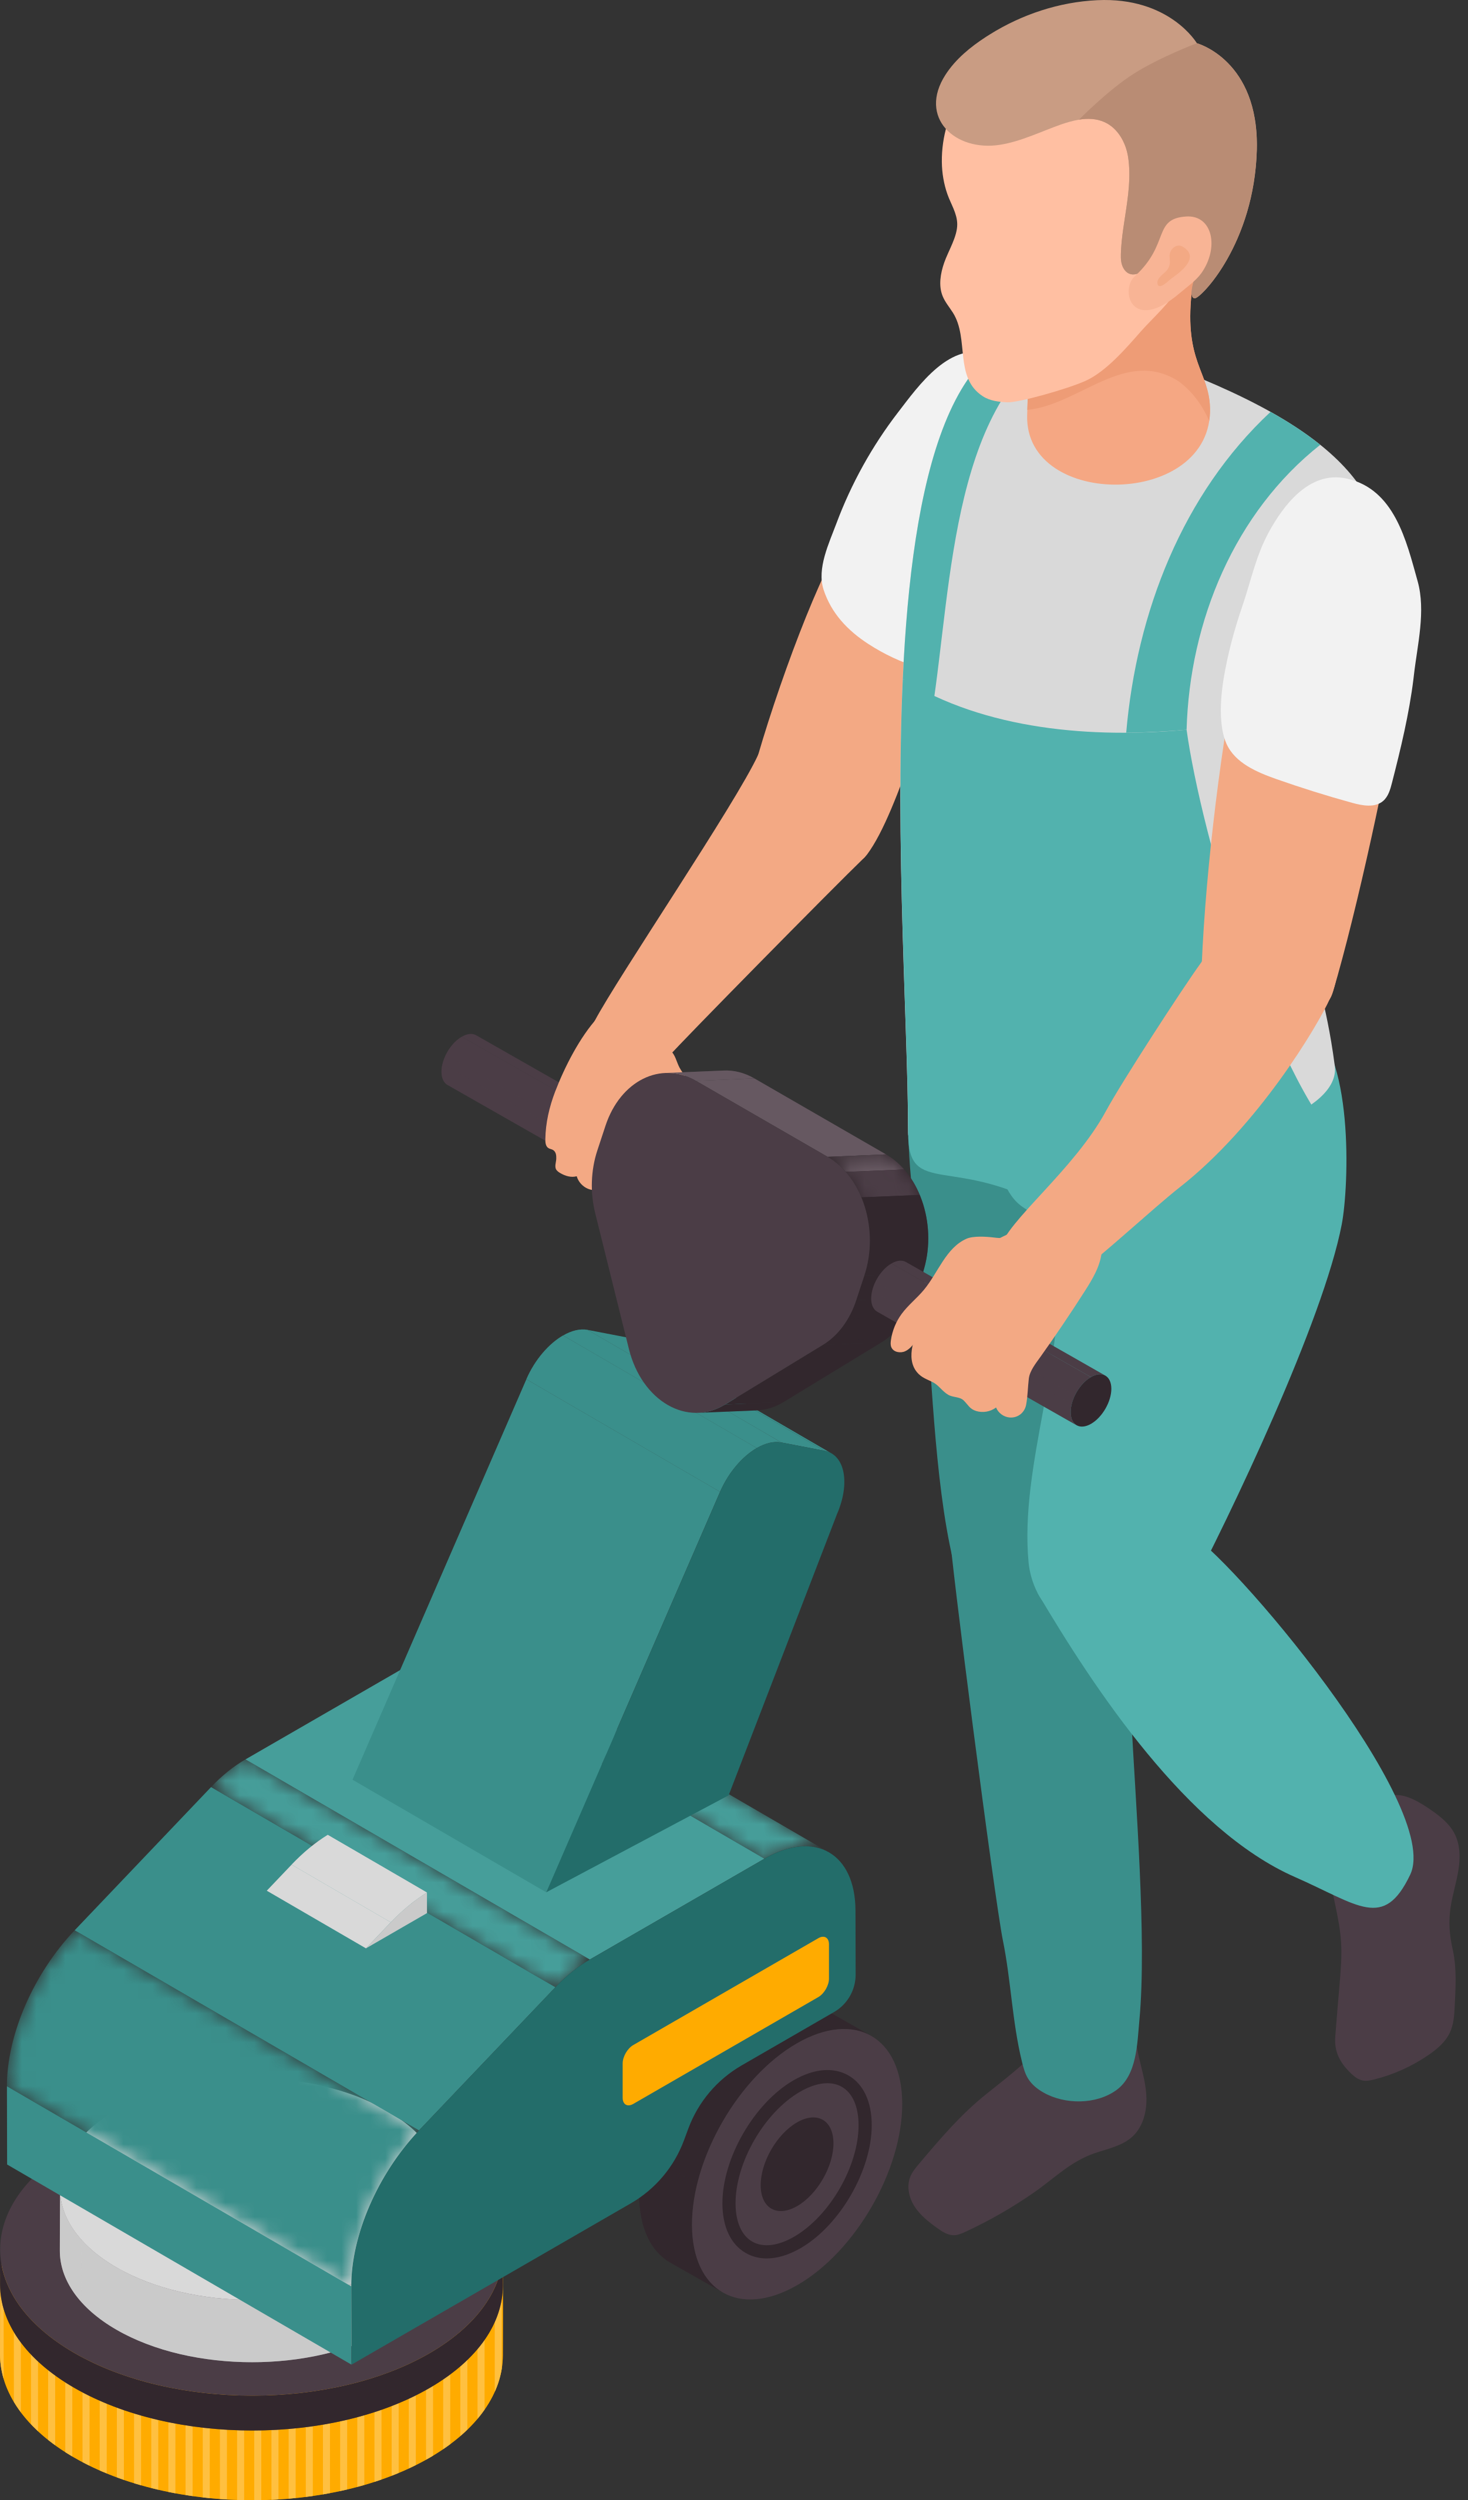 <svg width="101" height="172" viewBox="0 0 101 172" fill="none" xmlns="http://www.w3.org/2000/svg">
    <rect x="0" y="0" width="101" height="172" fill="#333333" stroke="none"/>
    <path d="M46.486 79.039L32.766 71.224C32.511 71.075 32.159 71.097 31.77 71.322L45.49 79.137C45.88 78.912 46.232 78.89 46.486 79.039Z" fill="#4B3D46"/>
    <mask id="mask0_74_1558" style="mask-type:luminance" maskUnits="userSpaceOnUse" x="31" y="71" width="16" height="9">
        <path d="M46.486 79.039L32.766 71.224C32.511 71.075 32.159 71.097 31.77 71.322L45.49 79.137C45.88 78.912 46.232 78.89 46.486 79.039Z" fill="white"/>
    </mask>
    <g mask="url(#mask0_74_1558)">
        <path d="M46.487 79.039L32.766 71.224C32.723 71.198 32.676 71.179 32.625 71.163L46.346 78.979C46.395 78.992 46.444 79.014 46.487 79.039Z" fill="#4B3D46"/>
        <path d="M46.345 78.977L32.624 71.161C32.499 71.122 32.358 71.116 32.203 71.147L45.924 78.963C46.079 78.933 46.219 78.939 46.345 78.977Z" fill="#4B3D46"/>
        <path d="M45.927 78.965L32.206 71.149C32.069 71.177 31.922 71.234 31.77 71.322L45.49 79.137C45.643 79.049 45.79 78.992 45.927 78.965Z" fill="#4B3D46"/>
    </g>
    <path d="M30.782 74.632L44.503 82.448C44.252 82.301 44.096 81.992 44.094 81.552C44.092 80.663 44.714 79.583 45.489 79.137L31.768 71.322C30.995 71.768 30.371 72.848 30.375 73.736C30.375 74.176 30.532 74.488 30.782 74.632Z" fill="#4B3D46"/>
    <mask id="mask1_74_1558" style="mask-type:luminance" maskUnits="userSpaceOnUse" x="30" y="71" width="16" height="12">
        <path d="M30.782 74.632L44.503 82.448C44.252 82.301 44.096 81.992 44.094 81.552C44.092 80.663 44.714 79.583 45.489 79.137L31.768 71.322C30.995 71.768 30.371 72.848 30.375 73.736C30.375 74.176 30.532 74.488 30.782 74.632Z" fill="white"/>
    </mask>
    <g mask="url(#mask1_74_1558)">
        <path d="M45.489 79.137L31.768 71.321C31.318 71.582 30.918 72.055 30.664 72.579L44.385 80.395C44.641 79.868 45.04 79.395 45.489 79.137Z" fill="#4B3D46"/>
        <path d="M44.387 80.395L30.666 72.58C30.571 72.779 30.494 72.985 30.445 73.19L44.166 81.005C44.217 80.8 44.291 80.593 44.387 80.395Z" fill="#4B3D46"/>
        <path d="M44.164 81.005L30.444 73.19C30.399 73.376 30.373 73.56 30.375 73.736C30.377 74.176 30.532 74.487 30.784 74.632L44.505 82.448C44.255 82.301 44.098 81.992 44.096 81.552C44.094 81.373 44.12 81.189 44.164 81.005Z" fill="#4B3D46"/>
    </g>
    <path d="M45.489 79.137C44.716 79.583 44.092 80.663 44.094 81.552C44.096 82.438 44.724 82.798 45.497 82.352C46.27 81.906 46.894 80.824 46.89 79.937C46.89 79.047 46.262 78.691 45.489 79.137Z" fill="#4B3D46"/>
    <path d="M34.609 156.891L34.596 162.03C34.588 164.578 32.915 167.121 29.569 169.066C22.836 172.978 11.883 172.978 5.107 169.066C1.697 167.098 -0.006 164.513 1.51294e-05 161.932L0.014 156.793C0.006 159.374 1.71 161.959 5.121 163.928C11.899 167.841 22.851 167.841 29.582 163.928C32.927 161.983 34.602 159.439 34.609 156.891Z" fill="#FFAB00"/>
    <mask id="mask2_74_1558" style="mask-type:luminance" maskUnits="userSpaceOnUse" x="0" y="156" width="35" height="16">
        <path d="M34.609 156.891L34.596 162.03C34.588 164.578 32.915 167.121 29.569 169.066C22.836 172.978 11.883 172.978 5.107 169.066C1.697 167.098 -0.006 164.513 1.51294e-05 161.932L0.014 156.793C0.006 159.374 1.71 161.959 5.121 163.928C11.899 167.841 22.851 167.841 29.582 163.928C32.927 161.983 34.602 159.439 34.609 156.891Z" fill="white"/>
    </mask>
    <g mask="url(#mask2_74_1558)">
        <path d="M34.611 156.891L34.597 162.03C34.589 164.578 32.916 167.121 29.57 169.066C28.948 169.428 28.288 169.757 27.602 170.051L27.617 164.912C28.306 164.617 28.963 164.29 29.586 163.928C32.928 161.983 34.603 159.439 34.611 156.891Z" fill="#FFAB00"/>
        <path d="M27.611 164.912L27.595 170.05C25.445 170.972 23.007 171.567 20.484 171.835L20.498 166.696C23.024 166.428 25.46 165.832 27.611 164.912Z" fill="#FFAB00"/>
        <path d="M20.502 166.695L20.488 171.833C15.856 172.324 10.939 171.716 6.988 170.005L7.002 164.867C10.953 166.579 15.87 167.188 20.502 166.695Z" fill="#FFAB00"/>
        <path d="M7.002 164.869L6.988 170.008C6.332 169.724 5.702 169.409 5.106 169.065C3.791 168.305 2.73 167.454 1.922 166.548L1.936 161.41C2.744 162.316 3.804 163.167 5.119 163.926C5.716 164.27 6.346 164.584 7.002 164.869Z" fill="#FFAB00"/>
        <path d="M1.937 161.409L1.924 166.548C0.636 165.104 -0.004 163.515 1.78427e-05 161.93L0.014 156.792C0.008 158.376 0.65 159.963 1.937 161.409Z" fill="#FFAB00"/>
    </g>
    <path d="M29.503 149.755C36.282 153.668 36.317 160.012 29.584 163.926C22.852 167.837 11.898 167.837 5.122 163.926C-1.654 160.014 -1.692 153.668 5.042 149.757C11.773 145.843 22.727 145.843 29.503 149.755Z" fill="#FFAB00"/>
    <path d="M0.252 158.463V163.646C0.225 163.562 0.202 163.474 0.18 163.39C0.178 163.372 0.172 163.358 0.17 163.341C0.139 163.208 0.112 163.077 0.088 162.944C0.082 162.92 0.078 162.893 0.076 162.869C0.053 162.728 0.037 162.589 0.025 162.45C0.023 162.421 0.02 162.392 0.018 162.36C0.008 162.218 0 162.073 0 161.93L0.016 156.792C0.016 156.934 0.023 157.079 0.033 157.222C0.035 157.251 0.039 157.283 0.041 157.312C0.053 157.449 0.068 157.59 0.092 157.731C0.094 157.754 0.1 157.782 0.104 157.805C0.127 157.938 0.155 158.069 0.186 158.202C0.188 158.22 0.194 158.234 0.196 158.251C0.213 158.322 0.233 158.392 0.252 158.463Z" fill="#FFC040"/>
    <path d="M1.436 160.787V165.944C1.382 165.873 1.331 165.803 1.282 165.732C1.282 165.732 1.278 165.724 1.274 165.722C1.178 165.587 1.09 165.449 1.006 165.313C0.988 165.284 0.973 165.259 0.955 165.229C0.953 165.225 0.953 160.063 0.953 160.063C0.957 160.073 0.965 160.083 0.971 160.093C0.988 160.122 1.004 160.15 1.022 160.177C1.106 160.316 1.194 160.451 1.29 160.586L1.298 160.596C1.339 160.658 1.387 160.725 1.436 160.787Z" fill="#FFC040"/>
    <path d="M2.616 162.099V167.249C2.571 167.206 2.524 167.163 2.479 167.118C2.434 167.075 2.389 167.034 2.348 166.989C2.274 166.914 2.199 166.842 2.133 166.765V161.613C2.205 161.694 2.283 161.77 2.364 161.85C2.405 161.891 2.448 161.934 2.495 161.977C2.534 162.018 2.575 162.057 2.616 162.099Z" fill="#FFC040"/>
    <path d="M3.796 163.067V168.213C3.674 168.127 3.559 168.041 3.446 167.951C3.414 167.928 3.383 167.902 3.352 167.879C3.34 167.869 3.324 167.857 3.312 167.847V162.697C3.33 162.711 3.346 162.727 3.365 162.74C3.397 162.764 3.428 162.789 3.459 162.813C3.569 162.901 3.68 162.983 3.796 163.067Z" fill="#FFC040"/>
    <path d="M4.975 163.84V168.988C4.827 168.9 4.682 168.812 4.543 168.724C4.525 168.712 4.51 168.702 4.492 168.69V163.542C4.514 163.556 4.535 163.572 4.557 163.585C4.692 163.669 4.833 163.757 4.975 163.84Z" fill="#FFC040"/>
    <path d="M6.161 164.476V169.62C6.081 169.581 6.006 169.542 5.928 169.505C5.844 169.462 5.762 169.419 5.676 169.372V164.228C5.764 164.276 5.852 164.321 5.942 164.368C6.016 164.404 6.087 164.441 6.161 164.476Z" fill="#FFC040"/>
    <path d="M7.343 165.006V170.15C7.247 170.109 7.149 170.07 7.053 170.029C7.034 170.021 7.012 170.015 6.991 170.006C6.947 169.986 6.902 169.964 6.859 169.945V164.801C6.865 164.802 6.869 164.806 6.873 164.808C6.938 164.838 7.002 164.867 7.067 164.892C7.159 164.932 7.251 164.971 7.343 165.006Z" fill="#FFC040"/>
    <path d="M8.524 165.454V170.598C8.442 170.569 8.364 170.54 8.282 170.51C8.201 170.481 8.119 170.452 8.039 170.422V165.28C8.125 165.311 8.213 165.342 8.301 165.372C8.376 165.403 8.45 165.43 8.524 165.454Z" fill="#FFC040"/>
    <path d="M9.706 165.828V170.968C9.577 170.935 9.452 170.898 9.326 170.859C9.317 170.857 9.307 170.851 9.295 170.849C9.272 170.841 9.246 170.835 9.223 170.827V165.685C9.254 165.695 9.287 165.704 9.319 165.714C9.454 165.755 9.579 165.79 9.706 165.828Z" fill="#FFC040"/>
    <path d="M10.89 166.133V171.275C10.727 171.236 10.569 171.195 10.406 171.154V166.013C10.569 166.055 10.725 166.096 10.89 166.133Z" fill="#FFC040"/>
    <path d="M12.067 166.378V171.52C12.062 171.52 12.057 171.518 12.052 171.518C11.936 171.497 11.819 171.475 11.701 171.45C11.662 171.442 11.621 171.436 11.582 171.426V166.286C11.625 166.296 11.672 166.305 11.717 166.315C11.831 166.337 11.948 166.356 12.063 166.378H12.067Z" fill="#FFC040"/>
    <path d="M13.251 166.571V171.712C13.132 171.694 13.014 171.679 12.897 171.659C12.854 171.653 12.811 171.647 12.766 171.639V166.499C12.815 166.507 12.86 166.513 12.909 166.521C13.024 166.536 13.137 166.556 13.251 166.571Z" fill="#FFC040"/>
    <path d="M14.432 166.714V171.852C14.358 171.847 14.282 171.841 14.207 171.831C14.121 171.821 14.035 171.811 13.949 171.802V166.661C14.041 166.673 14.133 166.683 14.223 166.692C14.292 166.698 14.362 166.706 14.432 166.714Z" fill="#FFC040"/>
    <path d="M15.614 166.806V171.945C15.557 171.943 15.501 171.939 15.444 171.935C15.34 171.931 15.233 171.921 15.129 171.914V166.775C15.239 166.785 15.346 166.789 15.458 166.797C15.511 166.801 15.563 166.803 15.614 166.806Z" fill="#FFC040"/>
    <path d="M16.798 166.851V171.99H16.768C16.616 171.988 16.465 171.982 16.312 171.978V166.84C16.473 166.845 16.628 166.849 16.784 166.851H16.798Z" fill="#FFC040"/>
    <path d="M17.976 166.852V171.99C17.856 171.992 17.743 171.996 17.625 171.996H17.492V166.857C17.543 166.859 17.592 166.857 17.641 166.857C17.754 166.857 17.866 166.854 17.976 166.852Z" fill="#FFC040"/>
    <path d="M19.159 166.802V171.941C19.063 171.949 18.965 171.952 18.872 171.958C18.807 171.964 18.74 171.966 18.676 171.968V166.83C18.746 166.828 18.817 166.824 18.887 166.82C18.975 166.816 19.067 166.81 19.159 166.802Z" fill="#FFC040"/>
    <path d="M20.343 166.708V171.847C20.298 171.853 20.251 171.857 20.206 171.859C20.09 171.87 19.975 171.882 19.859 171.89V166.755C19.981 166.746 20.102 166.734 20.223 166.722C20.262 166.716 20.302 166.714 20.343 166.708Z" fill="#FFC040"/>
    <path d="M21.522 166.568V171.706C21.499 171.708 21.473 171.714 21.45 171.716C21.391 171.724 21.335 171.728 21.278 171.737C21.198 171.747 21.117 171.759 21.039 171.767V166.632C21.123 166.622 21.211 166.611 21.295 166.599C21.352 166.591 21.409 166.587 21.466 166.579C21.483 166.575 21.503 166.573 21.522 166.568Z" fill="#FFC040"/>
    <path d="M22.704 166.37V171.504C22.657 171.514 22.612 171.522 22.565 171.532C22.483 171.546 22.403 171.563 22.323 171.577C22.289 171.585 22.252 171.589 22.219 171.594V166.46C22.258 166.454 22.299 166.448 22.338 166.44C22.418 166.427 22.498 166.409 22.579 166.395C22.618 166.387 22.663 166.38 22.704 166.37Z" fill="#FFC040"/>
    <path d="M23.886 166.122V171.256C23.759 171.287 23.631 171.317 23.504 171.342C23.471 171.35 23.436 171.358 23.402 171.364V166.231C23.442 166.221 23.477 166.214 23.516 166.204C23.639 166.178 23.762 166.151 23.886 166.122Z" fill="#FFC040"/>
    <path d="M25.065 165.812V170.945C25.005 170.963 24.944 170.982 24.881 170.998C24.782 171.025 24.684 171.051 24.582 171.078V165.946C24.688 165.916 24.793 165.889 24.899 165.861C24.954 165.844 25.011 165.83 25.065 165.812Z" fill="#FFC040"/>
    <path d="M26.247 165.438V170.569C26.173 170.598 26.098 170.622 26.024 170.649C25.94 170.678 25.85 170.706 25.762 170.733V165.599C25.854 165.571 25.948 165.542 26.038 165.513C26.108 165.485 26.178 165.462 26.247 165.438Z" fill="#FFC040"/>
    <path d="M27.429 164.987V170.119C27.268 170.188 27.11 170.25 26.945 170.313V165.18C27.11 165.12 27.268 165.055 27.429 164.987Z" fill="#FFC040"/>
    <path d="M28.61 164.444V169.575C28.569 169.597 28.53 169.616 28.489 169.636C28.368 169.694 28.246 169.751 28.125 169.808V164.679C28.254 164.619 28.379 164.558 28.503 164.497C28.54 164.482 28.573 164.464 28.61 164.444Z" fill="#FFC040"/>
    <path d="M29.796 163.801V168.931C29.721 168.974 29.645 169.021 29.571 169.064C29.487 169.113 29.399 169.16 29.312 169.207V164.079C29.404 164.03 29.497 163.977 29.587 163.926C29.655 163.885 29.725 163.844 29.796 163.801Z" fill="#FFC040"/>
    <path d="M30.976 163.012V168.141C30.821 168.256 30.659 168.374 30.492 168.485V163.36C30.659 163.245 30.821 163.127 30.976 163.012Z" fill="#FFC040"/>
    <path d="M32.155 162.016V167.139C32.003 167.289 31.84 167.436 31.672 167.581V162.456C31.842 162.311 32.001 162.165 32.155 162.016Z" fill="#FFC040"/>
    <path d="M33.339 160.646V165.765C33.19 165.978 33.03 166.188 32.855 166.395V161.274C33.032 161.067 33.192 160.858 33.339 160.646Z" fill="#FFC040"/>
    <path d="M34.522 157.895V162.947C34.434 163.482 34.276 164.018 34.039 164.54V159.437C34.27 158.932 34.432 158.416 34.522 157.895Z" fill="#FFC040"/>
    <path d="M34.607 154.835L34.6 157.232C34.592 159.78 32.919 162.323 29.573 164.268C22.839 168.182 11.887 168.182 5.109 164.268C1.699 162.3 -0.004 159.715 0.004 157.134L0.012 154.737C0.004 157.318 1.708 159.903 5.117 161.871C11.895 165.785 22.847 165.785 29.581 161.871C32.927 159.926 34.602 157.383 34.607 154.835Z" fill="#32272D"/>
    <mask id="mask3_74_1558" style="mask-type:luminance" maskUnits="userSpaceOnUse" x="0" y="154" width="35" height="14">
        <path d="M34.607 154.835L34.6 157.232C34.592 159.78 32.919 162.324 29.573 164.269C22.839 168.182 11.887 168.182 5.109 164.269C1.699 162.3 -0.004 159.715 0.004 157.134L0.012 154.737C0.004 157.318 1.708 159.903 5.117 161.872C11.895 165.785 22.847 165.785 29.581 161.872C32.927 159.927 34.602 157.383 34.607 154.835Z" fill="white"/>
    </mask>
    <g mask="url(#mask3_74_1558)">
        <path d="M34.607 154.835L34.599 157.232C34.591 159.78 32.918 162.324 29.572 164.269C28.95 164.631 28.29 164.96 27.602 165.253L27.609 162.856C28.298 162.561 28.958 162.232 29.58 161.87C32.926 159.927 34.601 157.383 34.607 154.835Z" fill="#32272D"/>
        <path d="M27.609 162.856L27.601 165.253C25.451 166.174 23.012 166.769 20.488 167.037L20.496 164.64C23.02 164.372 25.459 163.777 27.609 162.856Z" fill="#32272D"/>
        <path d="M20.5 164.64L20.492 167.037C15.86 167.529 10.943 166.92 6.992 165.21L7 162.813C10.951 164.523 15.868 165.133 20.5 164.64Z" fill="#32272D"/>
        <path d="M7.002 162.815L6.994 165.212C6.338 164.928 5.708 164.613 5.111 164.269C3.796 163.51 2.736 162.659 1.93 161.753L1.938 159.355C2.744 160.261 3.806 161.113 5.119 161.872C5.716 162.216 6.344 162.529 7.002 162.815Z" fill="#32272D"/>
        <path d="M1.935 159.355L1.927 161.752C0.64 160.308 1.05512e-05 158.719 0.004 157.134L0.012 154.737C0.006 156.322 0.648 157.909 1.935 159.355Z" fill="#32272D"/>
    </g>
    <path d="M29.501 147.701C36.28 151.614 36.315 157.958 29.581 161.871C22.848 165.785 11.896 165.785 5.118 161.871C-1.658 157.96 -1.695 151.614 5.038 147.701C11.771 143.787 22.725 143.789 29.501 147.701Z" fill="#4B3D46"/>
    <path d="M30.498 150.623L30.487 154.905C30.481 156.846 29.205 158.787 26.655 160.268C21.523 163.25 13.175 163.25 8.009 160.268C5.411 158.767 4.111 156.797 4.117 154.83L4.129 150.549C4.123 152.516 5.422 154.486 8.021 155.987C13.189 158.969 21.536 158.969 26.667 155.987C29.217 154.506 30.493 152.566 30.498 150.623Z" fill="#CACACA"/>
    <mask id="mask4_74_1558" style="mask-type:luminance" maskUnits="userSpaceOnUse" x="4" y="150" width="27" height="13">
        <path d="M30.498 150.623L30.487 154.905C30.481 156.846 29.205 158.787 26.655 160.268C21.523 163.25 13.175 163.25 8.009 160.268C5.411 158.767 4.111 156.797 4.117 154.83L4.129 150.549C4.123 152.516 5.422 154.486 8.021 155.987C13.189 158.969 21.536 158.969 26.667 155.987C29.217 154.506 30.493 152.566 30.498 150.623Z" fill="white"/>
    </mask>
    <g mask="url(#mask4_74_1558)">
        <path d="M30.5 150.624L30.488 154.905C30.483 156.846 29.207 158.787 26.657 160.268C26.182 160.544 25.681 160.795 25.156 161.02L25.168 156.738C25.692 156.513 26.195 156.263 26.669 155.987C29.218 154.506 30.494 152.567 30.5 150.624Z" fill="#CACACA"/>
        <path d="M25.166 156.739L25.155 161.02C23.515 161.722 21.658 162.176 19.734 162.38L19.746 158.098C21.67 157.895 23.529 157.441 25.166 156.739Z" fill="#CACACA"/>
        <path d="M19.744 158.098L19.732 162.38C16.202 162.755 12.453 162.29 9.441 160.986L9.453 156.705C12.465 158.008 16.214 158.474 19.744 158.098Z" fill="#CACACA"/>
        <path d="M9.454 156.705L9.443 160.987C8.942 160.769 8.462 160.531 8.008 160.268C7.007 159.689 6.196 159.041 5.582 158.351L5.594 154.069C6.208 154.76 7.018 155.41 8.02 155.987C8.476 156.249 8.956 156.49 9.454 156.705Z" fill="#CACACA"/>
        <path d="M5.595 154.069L5.583 158.351C4.602 157.249 4.113 156.04 4.117 154.83L4.129 150.549C4.125 151.758 4.614 152.968 5.595 154.069Z" fill="#CACACA"/>
    </g>
    <path d="M26.603 145.186C31.771 148.17 31.796 153.005 26.663 155.987C21.531 158.969 13.183 158.969 8.017 155.987C2.851 153.005 2.824 148.17 7.957 145.188C13.089 142.204 21.437 142.204 26.603 145.186Z" fill="#D9D9D9"/>
    <path d="M57.605 37.763L67.763 38.009C67.759 38.017 67.757 38.025 67.753 38.032C63.855 47.877 61.879 55.78 59.666 58.77C58.985 59.69 58.611 58.641 57.735 58.954C56.613 59.355 51.32 55.109 51.32 55.109C52.449 50.198 55.525 41.465 57.605 37.763Z" fill="#F3A984"/>
    <path d="M68.163 24.441C65.441 23.312 63.181 26.556 61.784 28.37C60.003 30.683 58.571 33.266 57.549 35.999C57.037 37.369 56.193 39.115 56.659 40.553C57.191 42.195 58.328 43.386 59.757 44.31C60.829 45.005 61.997 45.552 63.218 45.932C65.343 46.593 65.762 45.275 66.56 43.641C67.46 41.801 68.37 39.968 69.302 38.144C72.501 31.878 71.069 25.644 68.163 24.441Z" fill="#F2F2F2"/>
    <path d="M74.868 138.072C74.835 138.245 73.639 138.802 73.444 138.916C73.023 139.16 72.79 139.268 72.514 139.657C71.278 141.405 69.542 142.712 67.887 144.033C66.102 145.459 64.727 147.085 63.253 148.829C63.01 149.116 62.762 149.412 62.623 149.762C62.361 150.429 62.543 151.21 62.936 151.811C63.329 152.412 63.907 152.866 64.49 153.282C64.834 153.529 65.216 153.776 65.638 153.768C65.912 153.762 66.172 153.648 66.421 153.533C68.078 152.766 69.669 151.852 71.168 150.807C72.553 149.84 73.669 148.688 75.307 148.128C76.221 147.815 77.226 147.625 77.931 146.966C78.541 146.393 78.823 145.539 78.87 144.704C78.966 142.972 78.076 141.36 78.132 139.659C78.148 139.166 78.224 138.673 78.171 138.184C78.111 137.613 77.813 136.879 77.242 136.671C76.925 136.558 75.138 136.718 75.054 137.139L74.868 138.072Z" fill="#4B3D46"/>
    <path d="M63.195 84.915C64.528 92.517 63.518 115.538 70.883 113.258C73.192 112.544 77.078 108.271 77.239 103.173C77.325 100.426 77.022 96.53 77.061 93.781C77.141 88.094 82.851 68.957 71.147 65.914C69.388 65.456 66.57 62.13 65.142 63.406C64.848 63.668 63.94 64.905 63.322 67.534C62.97 69.035 62.841 71.307 62.649 73.307C62.32 76.735 62.457 80.715 63.195 84.915Z" fill="#3A8F8B"/>
    <path d="M65.316 105.195C65.358 106.924 68.412 130.578 69.003 133.505C69.561 136.256 69.635 139.066 70.312 141.835C70.412 142.242 70.519 142.655 70.743 143.009C70.995 143.412 71.38 143.718 71.793 143.952C73.259 144.786 75.417 144.798 76.814 143.78C78.231 142.749 78.241 140.571 78.391 138.976C78.914 133.409 78.11 123.786 77.834 118.203C77.603 113.558 77.538 108.235 76.337 103.762C75.724 101.483 75.351 104.218 73.993 102.263C73.509 101.567 70.801 106.378 70.056 105.971C69.251 105.531 71.034 104.126 70.12 104.218C68.398 104.386 65.316 105.195 65.316 105.195Z" fill="#3A8F8B"/>
    <path d="M84.155 69.176C77.778 67.853 76.943 68.781 73.804 64.727C72.771 66.57 72.389 68.583 71.538 70.478C70.743 72.245 69.468 73.769 68.834 75.614C68.198 77.467 68.288 79.561 69.082 81.353C69.35 81.96 69.71 82.547 70.241 82.946C70.892 83.435 71.534 83.656 72.004 84.363C72.43 85.007 72.581 85.785 72.669 86.541C73.458 93.286 70.123 100.745 70.769 107.505C70.888 108.76 71.593 110.619 72.91 111.09C73.256 111.214 76.563 111.192 77.69 110.636C78.449 110.263 79.081 109.672 79.637 109.032C80.913 107.564 80.656 111.828 81.564 110.106C84.676 104.2 91.047 90.846 92.315 84.222C92.812 81.623 93.19 72.178 89.775 70.166C88.977 69.695 85.376 69.429 84.155 69.176Z" fill="#52B2AE"/>
    <path d="M90.442 63.609C90.442 62.678 90.772 61.801 90.841 60.868C92.228 42.081 106.636 33.207 74.832 23.251C58.033 17.993 62.477 62.261 62.477 77.931C62.477 82.5 92.67 79.653 91.833 73.309C91.203 68.492 90.439 67.869 90.442 63.609Z" fill="#D9D9D9"/>
    <path d="M62.114 46.703C61.591 58.172 62.481 70.916 62.481 77.931C62.481 82.5 65.644 79.291 72.582 83.355C78.719 86.948 93.279 81.379 92.494 79.103C87.377 73.683 82.65 57.479 81.638 50.2C75.206 50.802 67.776 50.235 62.114 46.703Z" fill="#52B2AE"/>
    <path d="M73.752 22.977C65.336 21.329 62.732 33.119 62.113 46.703C62.659 47.043 63.553 48.654 64.129 48.941C65.52 40.126 65.451 26.977 73.752 22.977Z" fill="#52B2AE"/>
    <path d="M90.835 30.599C89.884 29.836 88.753 29.082 87.417 28.333C81.374 33.962 78.197 42.116 77.484 50.407C78.758 50.401 80.412 50.307 81.639 50.202C81.846 42.717 84.955 35.246 90.835 30.599Z" fill="#52B2AE"/>
    <path d="M82.637 67.584C82.823 61.132 83.813 52.493 85.203 45.157L97.221 42.459C97.092 43.972 96.61 45.586 96.407 46.948C95.577 52.497 93.325 62.786 91.721 68.192C91.059 70.419 89.926 66.975 88.053 68.449C87.222 69.102 87.504 70.56 86.453 70.447C85.071 70.296 82.6 68.93 82.637 67.584Z" fill="#F3A984"/>
    <path d="M46.027 72.656C45.191 73.622 45.002 72.914 43.724 72.938C42.446 72.961 40.374 71.259 40.9 70.259C42.509 67.204 50.623 55.285 52.171 51.908C52.797 50.544 57.112 51.982 58.222 53.221C60.799 56.097 59.495 58.97 59.495 58.97C57.153 61.234 46.864 71.687 46.027 72.656Z" fill="#F3A984"/>
    <path d="M92.505 124.933C92.247 125.009 92.01 125.119 91.842 125.33C91.253 126.066 91.296 127.58 91.395 128.455C91.593 130.183 92.151 131.856 92.266 133.592C92.329 134.523 92.251 135.458 92.174 136.388C92.071 137.628 91.959 138.869 91.867 140.11C91.789 141.166 92.196 141.92 92.978 142.663C93.206 142.878 93.47 143.074 93.779 143.129C94.027 143.172 94.28 143.119 94.524 143.058C95.876 142.724 97.166 142.141 98.313 141.348C98.886 140.951 99.442 140.479 99.743 139.849C100.007 139.298 100.054 138.671 100.084 138.061C100.144 136.777 100.236 135.423 99.958 134.167C99.729 133.132 99.641 132.243 99.81 131.159C99.941 130.316 100.207 129.498 100.34 128.655C100.475 127.811 100.467 126.909 100.078 126.15C99.731 125.473 99.121 124.976 98.497 124.543C97.81 124.068 96.771 123.387 95.884 123.497C95.094 123.594 94.221 124.354 93.475 124.673C93.184 124.796 92.83 124.839 92.505 124.933Z" fill="#4B3D46"/>
    <path d="M71.411 109.625C75.281 116.169 81.686 125.872 89.088 129.124C93.483 131.056 95.199 132.795 97.023 128.966C99.261 124.262 84.515 106.776 81.578 105.291C80.022 104.504 70.908 108.772 71.411 109.625Z" fill="#52B2AE"/>
    <path d="M97.25 46.686C97.26 46.602 97.269 46.519 97.279 46.435C97.516 44.363 98.109 42.038 97.534 39.98C96.761 37.215 95.948 33.642 92.647 32.92C90.049 32.35 88.264 34.853 87.323 36.557C86.4 38.23 86.065 39.982 85.462 41.735C84.914 43.334 84.478 44.971 84.194 46.639C83.971 47.956 83.826 49.93 84.384 51.169C84.977 52.486 86.458 53.117 87.82 53.597C89.534 54.2 91.27 54.744 93.023 55.227C93.741 55.425 94.594 55.587 95.16 55.102C95.514 54.798 95.651 54.319 95.766 53.867C96.369 51.519 96.954 49.098 97.25 46.686Z" fill="#F2F2F2"/>
    <path d="M81.146 81.694C79.49 82.989 75.377 86.778 74.489 87.304C73.6 87.83 72.385 87.967 71.579 87.322C70.841 86.733 68.562 86.84 68.785 85.922C69.252 84.005 73.896 80.489 76.095 76.424C77.174 74.432 81.357 67.989 82.609 66.261C83.772 64.654 85.234 61.555 87.2 61.805C91.634 62.371 92.869 65.711 91.491 68.725C90.663 70.538 86.609 77.416 81.146 81.694Z" fill="#F3A984"/>
    <path d="M83.25 28.036C83.469 34.957 70.484 35.074 70.67 28.566C70.93 19.494 71.482 18.453 75.757 17.046C76.928 16.661 78.153 16.366 79.391 16.342C83.904 16.26 82.156 18.549 81.986 20.148C81.483 24.889 83.17 25.545 83.25 28.036Z" fill="#F5A783"/>
    <path d="M83.248 28.036C83.17 25.545 81.481 24.889 81.984 20.148C82.154 18.549 83.902 16.258 79.389 16.342C78.151 16.364 76.928 16.661 75.755 17.047C71.541 18.434 70.946 19.471 70.68 28.198C74.272 27.854 77.446 23.889 81.107 26.243C82.082 26.975 82.739 27.916 83.195 28.955C83.238 28.662 83.258 28.357 83.248 28.036Z" fill="#EE9C76"/>
    <path d="M66.207 6.284C65.307 7.72 64.78 9.378 64.8 11.139C64.808 11.896 64.933 12.653 65.185 13.367C65.424 14.044 65.853 14.684 65.859 15.424C65.866 16.291 65.242 17.259 64.96 18.075C64.706 18.813 64.561 19.641 64.853 20.367C65.021 20.784 65.319 21.13 65.559 21.508C66.704 23.31 65.624 25.967 67.622 27.261C68.121 27.583 68.708 27.646 69.299 27.677C70.038 27.716 73.367 26.783 74.656 26.214C76.079 25.585 77.468 23.965 78.495 22.797C79.3 21.883 80.65 20.707 81.162 19.608C81.321 19.271 80.941 19.208 81.286 19.042C81.493 18.94 81.746 17.616 81.977 17.59C82.25 17.561 82.622 17.258 82.855 17.103C83.301 16.805 83.514 17.89 83.661 17.373C84.285 15.181 85.08 12.943 84.986 10.63C84.9 8.513 84.947 6.693 83.583 4.893C82.56 3.541 81.096 2.554 79.509 1.952C77.087 1.03 74.341 0.981 71.887 1.817C69.567 2.609 67.5 4.218 66.207 6.284Z" fill="#FFBFA2"/>
    <path d="M74.24 8.233C74.839 8.137 75.439 8.155 75.987 8.401C76.917 8.82 77.471 9.828 77.619 10.838C77.946 13.06 77.181 15.28 77.118 17.483C77.109 17.814 77.13 18.16 77.293 18.449C77.737 19.234 78.566 18.808 79.038 18.308C79.339 17.99 79.576 17.616 79.866 17.285C80.155 16.956 80.517 16.661 80.95 16.583C81.638 16.457 82.171 17 82.28 17.637C82.38 18.221 82.27 18.805 82.118 19.367C82.081 19.502 81.791 20.518 82.208 20.522C82.627 20.526 86.305 16.737 86.472 10.3C86.63 4.126 82.347 2.973 82.347 2.973C82.347 2.973 80.459 -0.226 75.486 0.013C72.87 0.138 70.311 0.989 68.1 2.369C68.011 2.423 67.923 2.48 67.835 2.537C66.763 3.234 65.748 4.063 65.053 5.138C63.145 8.09 65.716 10.454 68.81 9.959C70.268 9.726 71.61 9.051 73.003 8.562C73.397 8.425 73.817 8.302 74.24 8.233Z" fill="#C99C83"/>
    <path d="M86.468 10.3C86.451 10.959 86.396 11.591 86.311 12.192C85.584 17.471 82.586 20.522 82.206 20.522C81.787 20.516 82.079 19.502 82.116 19.365C82.269 18.802 82.378 18.219 82.279 17.636C82.171 16.998 81.637 16.456 80.948 16.579C80.517 16.661 80.154 16.953 79.864 17.283C79.574 17.612 79.338 17.988 79.036 18.307C78.567 18.804 77.737 19.23 77.291 18.446C77.128 18.156 77.107 17.812 77.117 17.479C77.124 17.162 77.15 16.851 77.179 16.534C77.24 15.962 77.33 15.387 77.418 14.816C77.62 13.491 77.815 12.164 77.62 10.834C77.473 9.826 76.919 8.816 75.988 8.4C75.44 8.153 74.837 8.135 74.238 8.231C74.238 8.231 76.246 6.182 78.013 5.065C79.782 3.942 82.341 2.973 82.341 2.973C82.341 2.973 86.247 4.024 86.462 9.501C86.474 9.758 86.474 10.024 86.468 10.3Z" fill="#B98C74"/>
    <path d="M81.603 14.894C83.436 14.771 83.902 17.047 82.644 18.806C82.276 19.319 81.626 19.774 81.145 20.183C77.86 22.982 77.034 19.954 78.077 19.002C80.503 16.786 79.296 15.049 81.603 14.894Z" fill="#F8B495"/>
    <path d="M80.494 19.238C80.706 19.044 82.796 17.812 81.371 16.97C80.978 16.737 80.537 17.084 80.477 17.501C80.445 17.718 80.514 17.939 80.481 18.156C80.461 18.283 80.408 18.405 80.34 18.516C80.154 18.819 79.52 19.109 79.645 19.551C79.755 19.943 80.373 19.35 80.494 19.238Z" fill="#F3A984"/>
    <path d="M47.552 74.722C48.196 76.129 47.464 77.751 47.413 79.299C47.388 80.05 47.528 80.806 47.458 81.553C47.397 82.205 47.174 82.843 46.814 83.391C46.722 83.531 46.614 83.67 46.464 83.743C46.129 83.901 45.716 83.649 45.568 83.31C45.419 82.972 45.46 82.584 45.505 82.216C45.595 81.477 45.683 80.737 45.773 79.999C45.797 79.804 45.82 79.602 45.767 79.412C45.705 79.181 45.54 78.996 45.394 78.81C44.241 77.348 43.932 75.286 44.538 73.534C44.76 72.896 45.26 71.601 46.104 72.255C46.466 72.534 46.544 73.063 46.754 73.448C46.996 73.886 47.342 74.262 47.552 74.722Z" fill="#F3A984"/>
    <path d="M59.962 140.068L56.332 138.004C55.017 137.239 53.197 137.346 51.188 138.507L54.817 140.571C56.825 139.413 58.647 139.305 59.962 140.068Z" fill="#32272D"/>
    <mask id="mask5_74_1558" style="mask-type:luminance" maskUnits="userSpaceOnUse" x="51" y="137" width="9" height="4">
        <path d="M59.962 140.068L56.332 138.004C55.017 137.239 53.197 137.346 51.188 138.507L54.817 140.571C56.825 139.413 58.647 139.305 59.962 140.068Z" fill="white"/>
    </mask>
    <g mask="url(#mask5_74_1558)">
        <path d="M59.961 140.068L56.331 138.004C56.104 137.871 55.862 137.765 55.605 137.687L59.235 139.751C59.492 139.831 59.734 139.937 59.961 140.068Z" fill="#32272D"/>
        <path d="M59.235 139.751L55.606 137.687C54.96 137.487 54.226 137.46 53.434 137.62L57.063 139.685C57.856 139.524 58.588 139.552 59.235 139.751Z" fill="#32272D"/>
        <path d="M57.062 139.685L53.432 137.62C52.724 137.763 51.968 138.057 51.184 138.509L54.813 140.573C55.598 140.121 56.353 139.828 57.062 139.685Z" fill="#32272D"/>
    </g>
    <path d="M46.088 155.634L49.718 157.699C48.42 156.945 47.614 155.341 47.608 153.061C47.595 148.47 50.823 142.88 54.817 140.573L51.187 138.509C47.194 140.816 43.965 146.406 43.977 150.997C43.986 153.276 44.791 154.881 46.088 155.634Z" fill="#32272D"/>
    <mask id="mask6_74_1558" style="mask-type:luminance" maskUnits="userSpaceOnUse" x="43" y="138" width="12" height="20">
        <path d="M46.088 155.634L49.718 157.699C48.42 156.945 47.614 155.341 47.608 153.061C47.595 148.47 50.823 142.88 54.817 140.573L51.187 138.509C47.194 140.816 43.965 146.406 43.977 150.997C43.986 153.276 44.791 154.881 46.088 155.634Z" fill="white"/>
    </mask>
    <g mask="url(#mask6_74_1558)">
        <path d="M54.818 140.573L51.188 138.509C48.866 139.849 46.803 142.301 45.484 145.019L49.114 147.083C50.433 144.365 52.497 141.913 54.818 140.573Z" fill="#32272D"/>
        <path d="M49.11 147.083L45.481 145.019C44.982 146.046 44.59 147.114 44.332 148.173L47.962 150.238C48.22 149.179 48.611 148.112 49.11 147.083Z" fill="#32272D"/>
        <path d="M47.963 150.238L44.333 148.173C44.098 149.132 43.973 150.083 43.977 150.995C43.983 153.274 44.789 154.879 46.086 155.632L49.716 157.697C48.419 156.943 47.612 155.339 47.606 153.059C47.605 152.147 47.73 151.196 47.963 150.238Z" fill="#32272D"/>
    </g>
    <path d="M54.818 140.573C50.824 142.88 47.596 148.471 47.609 153.061C47.623 157.652 50.871 159.501 54.865 157.194C58.859 154.889 62.086 149.298 62.074 144.71C62.06 140.119 58.814 138.266 54.818 140.573Z" fill="#4B3D46"/>
    <path d="M51.304 154.988C50.276 154.398 49.707 153.19 49.703 151.59C49.693 148.476 51.891 144.672 54.599 143.109C56 142.301 57.34 142.183 58.376 142.778C59.403 143.369 59.972 144.577 59.976 146.179C59.986 149.29 57.788 153.094 55.082 154.658C54.27 155.127 53.478 155.364 52.754 155.364C52.227 155.364 51.738 155.239 51.304 154.988ZM55.051 143.894C52.593 145.312 50.599 148.764 50.607 151.588C50.611 152.852 51.018 153.781 51.754 154.206C52.497 154.632 53.517 154.515 54.628 153.875C57.086 152.456 59.078 149.005 59.07 146.183C59.066 144.919 58.659 143.988 57.922 143.563C57.628 143.395 57.291 143.31 56.922 143.31C56.36 143.31 55.722 143.506 55.051 143.894Z" fill="#32272D"/>
    <path d="M54.833 146.007C53.449 146.806 52.332 148.741 52.336 150.332C52.34 151.921 53.465 152.56 54.849 151.762C56.232 150.964 57.349 149.028 57.343 147.44C57.34 145.849 56.216 145.209 54.833 146.007Z" fill="#32272D"/>
    <path d="M37.52 78.377C37.516 78.603 37.543 78.867 37.737 78.984C37.827 79.039 37.937 79.051 38.029 79.1C38.258 79.221 38.281 79.491 38.271 79.722C38.261 79.96 38.132 80.275 38.283 80.483C38.353 80.579 38.455 80.647 38.557 80.706C38.895 80.902 39.303 81.025 39.678 80.917C39.79 81.301 40.083 81.628 40.453 81.78C40.823 81.933 41.261 81.906 41.609 81.71C41.756 81.915 41.926 82.107 42.112 82.277C42.324 82.471 42.598 82.647 42.879 82.594C43.05 82.563 43.2 82.442 43.271 82.283C43.339 82.125 43.326 81.931 43.234 81.784C43.173 81.688 43.083 81.614 43.005 81.53C42.829 81.344 42.656 81.058 42.643 80.796C42.629 80.542 42.731 80.242 42.809 80.004C42.997 79.44 43.306 78.918 43.674 78.454C44.453 77.469 45.451 76.634 45.973 75.493C46.619 74.082 46.386 72.309 45.398 71.112C44.605 70.153 42.193 68.836 41.142 69.979C39.899 71.329 38.849 73.394 38.195 75.094C37.794 76.145 37.535 77.25 37.52 78.377Z" fill="#F3A984"/>
    <mask id="mask7_74_1558" style="mask-type:luminance" maskUnits="userSpaceOnUse" x="28" y="113" width="30" height="15">
        <path d="M33.344 113.662L57.035 127.43C55.9 126.77 54.329 126.864 52.593 127.864L28.902 114.096C30.638 113.096 32.209 113.002 33.344 113.662Z" fill="white"/>
    </mask>
    <g mask="url(#mask7_74_1558)">
        <path d="M52.593 127.866L28.902 114.098C30.638 113.096 32.209 113.005 33.344 113.664L57.035 127.432C55.9 126.77 54.329 126.864 52.593 127.866Z" fill="#469E9A"/>
    </g>
    <path d="M40.577 134.803L16.887 121.035L28.903 114.098L52.594 127.866L40.577 134.803Z" fill="#469E9A"/>
    <mask id="mask8_74_1558" style="mask-type:luminance" maskUnits="userSpaceOnUse" x="14" y="121" width="27" height="16">
        <path d="M38.21 136.707L14.52 122.939C15.269 122.15 16.073 121.505 16.885 121.035L40.576 134.803C39.764 135.273 38.96 135.918 38.21 136.707Z" fill="white"/>
    </mask>
    <g mask="url(#mask8_74_1558)">
        <path d="M38.21 136.707L14.52 122.939C15.269 122.15 16.073 121.505 16.885 121.035L40.576 134.803C39.764 135.273 38.96 135.918 38.21 136.707Z" fill="#469E9A"/>
    </g>
    <path d="M24.181 162.671L0.49 148.903L0.477 143.518L24.167 157.286L24.181 162.671Z" fill="#3A8F8B"/>
    <path d="M28.827 146.559L5.137 132.791L14.521 122.939L38.212 136.707L28.827 146.559Z" fill="#3A8F8B"/>
    <mask id="mask9_74_1558" style="mask-type:luminance" maskUnits="userSpaceOnUse" x="0" y="132" width="29" height="26">
        <path d="M24.167 157.286L0.477 143.519C0.467 140 2.308 135.764 5.136 132.792L28.826 146.559C25.997 149.532 24.155 153.768 24.167 157.286Z" fill="white"/>
    </mask>
    <g mask="url(#mask9_74_1558)">
        <path d="M24.167 157.286L0.477 143.519C0.467 140 2.308 135.764 5.136 132.792L28.826 146.559C25.997 149.532 24.155 153.768 24.167 157.286Z" fill="#3A8F8B"/>
    </g>
    <path d="M52.596 127.866C56.044 125.876 58.846 127.473 58.858 131.433L58.869 135.83C58.871 136.897 58.306 137.881 57.382 138.415L51.029 142.084C49.334 143.063 48.035 144.603 47.356 146.436L47.062 147.23C46.383 149.066 45.084 150.604 43.389 151.582L24.184 162.671L24.168 157.286C24.158 153.768 26 149.532 28.827 146.559L38.212 136.707C38.961 135.918 39.765 135.273 40.578 134.803L52.596 127.866Z" fill="#236D6A"/>
    <path d="M56.304 137.384L43.57 144.735C43.169 144.966 42.84 144.778 42.84 144.314V141.949C42.84 141.485 43.169 140.915 43.57 140.685L56.304 133.333C56.706 133.102 57.034 133.292 57.034 133.754V136.119C57.034 136.583 56.706 137.151 56.304 137.384Z" fill="#FFAB00"/>
    <path d="M43.878 92.236L57.203 99.981C57.062 99.898 56.904 99.84 56.732 99.806L43.406 92.061C43.58 92.095 43.737 92.153 43.878 92.236Z" fill="#3A8F8B"/>
    <mask id="mask10_74_1558" style="mask-type:luminance" maskUnits="userSpaceOnUse" x="43" y="92" width="15" height="8">
        <path d="M43.878 92.236L57.203 99.981C57.062 99.899 56.904 99.84 56.732 99.807L43.406 92.062C43.58 92.095 43.737 92.154 43.878 92.236Z" fill="white"/>
    </mask>
    <g mask="url(#mask10_74_1558)">
        <path d="M56.732 99.807L43.406 92.062C43.578 92.095 43.737 92.154 43.878 92.236L57.203 99.981C57.062 99.899 56.906 99.84 56.732 99.807Z" fill="#3A8F8B"/>
    </g>
    <path d="M53.759 99.233L40.434 91.488L43.408 92.061L56.733 99.806L53.759 99.233Z" fill="#3A8F8B"/>
    <path d="M52.068 99.616L38.742 91.871C39.325 91.535 39.914 91.388 40.435 91.488L53.76 99.233C53.238 99.131 52.649 99.28 52.068 99.616Z" fill="#3A8F8B"/>
    <mask id="mask11_74_1558" style="mask-type:luminance" maskUnits="userSpaceOnUse" x="38" y="91" width="16" height="9">
        <path d="M52.068 99.616L38.742 91.871C39.325 91.535 39.914 91.388 40.435 91.488L53.76 99.233C53.238 99.131 52.649 99.28 52.068 99.616Z" fill="white"/>
    </mask>
    <g mask="url(#mask11_74_1558)">
        <path d="M52.068 99.616L38.742 91.871C39.325 91.535 39.914 91.388 40.435 91.488L53.76 99.233C53.238 99.131 52.649 99.28 52.068 99.616Z" fill="#3A8F8B"/>
    </g>
    <path d="M37.58 130.177L24.254 122.432L36.216 94.881L49.541 102.626L37.58 130.177Z" fill="#3A8F8B"/>
    <path d="M49.54 102.626L36.215 94.881C36.798 93.537 37.759 92.437 38.739 91.871L52.065 99.616C51.084 100.182 50.124 101.281 49.54 102.626Z" fill="#3A8F8B"/>
    <mask id="mask12_74_1558" style="mask-type:luminance" maskUnits="userSpaceOnUse" x="36" y="91" width="17" height="12">
        <path d="M49.54 102.626L36.215 94.881C36.798 93.537 37.759 92.437 38.739 91.871L52.065 99.616C51.084 100.182 50.124 101.281 49.54 102.626Z" fill="white"/>
    </mask>
    <g mask="url(#mask12_74_1558)">
        <path d="M49.54 102.626L36.215 94.881C36.798 93.537 37.759 92.437 38.739 91.871L52.065 99.616C51.084 100.182 50.124 101.281 49.54 102.626Z" fill="#3A8F8B"/>
    </g>
    <path d="M52.068 99.616C52.649 99.279 53.24 99.131 53.761 99.233L56.735 99.806C58.134 100.074 58.512 102.029 57.582 104.171L50.131 123.506L37.582 130.177L49.544 102.626C50.125 101.281 51.086 100.182 52.068 99.616Z" fill="#236D6A"/>
    <path d="M45.777 73.814L49.797 73.646C50.495 73.616 51.213 73.789 51.902 74.186L47.883 74.354C47.194 73.957 46.476 73.785 45.777 73.814Z" fill="#665861"/>
    <mask id="mask13_74_1558" style="mask-type:luminance" maskUnits="userSpaceOnUse" x="45" y="73" width="7" height="2">
        <path d="M45.777 73.814L49.797 73.645C50.495 73.616 51.213 73.788 51.902 74.186L47.883 74.354C47.194 73.957 46.476 73.784 45.777 73.814Z" fill="white"/>
    </mask>
    <g mask="url(#mask13_74_1558)">
        <path d="M45.777 73.814L49.797 73.645C50.495 73.616 51.213 73.788 51.902 74.186L47.883 74.354C47.194 73.957 46.476 73.784 45.777 73.814Z" fill="#665861"/>
    </g>
    <path d="M52.07 97.025L48.051 97.194C48.669 97.168 49.291 96.982 49.888 96.62L53.907 96.452C53.313 96.814 52.688 96.998 52.07 97.025Z" fill="#32272D"/>
    <mask id="mask14_74_1558" style="mask-type:luminance" maskUnits="userSpaceOnUse" x="48" y="96" width="6" height="2">
        <path d="M52.07 97.025L48.051 97.194C48.669 97.168 49.291 96.982 49.888 96.62L53.907 96.452C53.313 96.814 52.688 96.998 52.07 97.025Z" fill="white"/>
    </mask>
    <g mask="url(#mask14_74_1558)">
        <path d="M49.888 96.62L53.907 96.452C53.313 96.814 52.688 97 52.07 97.025L48.051 97.194C48.669 97.166 49.293 96.982 49.888 96.62Z" fill="#32272D"/>
    </g>
    <path d="M56.632 92.511L60.651 92.343L53.91 96.452L49.891 96.62L56.632 92.511Z" fill="#32272D"/>
    <path d="M47.883 74.354L51.902 74.186L60.964 79.416L56.943 79.584L47.883 74.354Z" fill="#665861"/>
    <path d="M58.91 89.445L62.93 89.277C62.486 90.631 61.675 91.719 60.648 92.345L56.629 92.513C57.656 91.887 58.466 90.799 58.91 89.445Z" fill="#32272D"/>
    <mask id="mask15_74_1558" style="mask-type:luminance" maskUnits="userSpaceOnUse" x="56" y="89" width="7" height="4">
        <path d="M58.91 89.445L62.93 89.277C62.486 90.631 61.675 91.719 60.648 92.345L56.629 92.513C57.656 91.887 58.466 90.799 58.91 89.445Z" fill="white"/>
    </mask>
    <g mask="url(#mask15_74_1558)">
        <path d="M58.909 89.445L62.928 89.277C62.774 89.748 62.574 90.189 62.336 90.588L58.316 90.756C58.555 90.357 58.755 89.916 58.909 89.445Z" fill="#32272D"/>
        <path d="M58.321 90.756L62.34 90.588C61.993 91.169 61.569 91.662 61.082 92.046L57.062 92.214C57.548 91.83 57.974 91.337 58.321 90.756Z" fill="#32272D"/>
        <path d="M57.059 92.214L61.079 92.046C60.94 92.155 60.797 92.255 60.648 92.345L56.629 92.513C56.778 92.421 56.922 92.322 57.059 92.214Z" fill="#32272D"/>
    </g>
    <path d="M59.468 87.739L63.489 87.57L62.927 89.277L58.906 89.445L59.468 87.739Z" fill="#32272D"/>
    <path d="M56.945 79.585L60.965 79.416C63.381 80.812 64.512 84.463 63.491 87.568L59.471 87.737C60.495 84.631 59.364 80.98 56.945 79.585Z" fill="#32272D"/>
    <mask id="mask16_74_1558" style="mask-type:luminance" maskUnits="userSpaceOnUse" x="56" y="79" width="8" height="9">
        <path d="M56.945 79.585L60.965 79.416C63.381 80.811 64.512 84.463 63.491 87.568L59.471 87.736C60.495 84.631 59.364 80.98 56.945 79.585Z" fill="white"/>
    </mask>
    <g mask="url(#mask16_74_1558)">
        <path d="M56.945 79.585L60.965 79.416C61.43 79.684 61.847 80.037 62.211 80.451L58.192 80.62C57.83 80.205 57.411 79.853 56.945 79.585Z" fill="#665861"/>
        <path d="M58.191 80.622L62.211 80.453C62.651 80.956 63.011 81.551 63.283 82.203L59.264 82.371C58.992 81.717 58.632 81.123 58.191 80.622Z" fill="#4B3D46"/>
        <path d="M59.262 82.371L63.281 82.203C63.952 83.817 64.077 85.784 63.488 87.57L59.469 87.739C60.058 85.952 59.933 83.986 59.262 82.371Z" fill="#32272D"/>
    </g>
    <path d="M56.945 79.585C59.362 80.98 60.493 84.631 59.471 87.736L58.91 89.443C58.464 90.797 57.655 91.885 56.628 92.511L49.887 96.618C48.588 97.409 47.157 97.354 45.94 96.651C44.723 95.949 43.717 94.597 43.269 92.799L40.95 83.457C40.598 82.036 40.649 80.512 41.093 79.158L41.655 77.454C42.676 74.346 45.465 72.959 47.881 74.354L56.945 79.585Z" fill="#4B3D46"/>
    <path d="M76.053 94.636L62.332 86.821C62.078 86.672 61.725 86.694 61.336 86.919L75.057 94.734C75.446 94.509 75.798 94.49 76.053 94.636Z" fill="#4B3D46"/>
    <mask id="mask17_74_1558" style="mask-type:luminance" maskUnits="userSpaceOnUse" x="61" y="86" width="16" height="9">
        <path d="M76.053 94.636L62.332 86.821C62.078 86.672 61.725 86.694 61.336 86.918L75.057 94.734C75.446 94.509 75.798 94.489 76.053 94.636Z" fill="white"/>
    </mask>
    <g mask="url(#mask17_74_1558)">
        <path d="M76.053 94.636L62.332 86.821C62.289 86.796 62.242 86.776 62.191 86.76L75.912 94.576C75.961 94.591 76.008 94.611 76.053 94.636Z" fill="#4B3D46"/>
        <path d="M75.907 94.576L62.186 86.76C62.061 86.721 61.92 86.717 61.766 86.747L75.487 94.562C75.641 94.531 75.782 94.537 75.907 94.576Z" fill="#4B3D46"/>
        <path d="M75.489 94.562L61.768 86.746C61.631 86.774 61.485 86.831 61.332 86.918L75.053 94.734C75.207 94.646 75.352 94.589 75.489 94.562Z" fill="#4B3D46"/>
    </g>
    <path d="M60.35 90.231L74.071 98.047C73.821 97.9 73.664 97.591 73.662 97.15C73.66 96.262 74.283 95.182 75.055 94.736L61.335 86.92C60.562 87.367 59.938 88.447 59.941 89.335C59.943 89.775 60.098 90.085 60.35 90.231Z" fill="#4B3D46"/>
    <mask id="mask18_74_1558" style="mask-type:luminance" maskUnits="userSpaceOnUse" x="59" y="86" width="17" height="13">
        <path d="M60.35 90.231L74.071 98.047C73.821 97.9 73.664 97.591 73.662 97.15C73.66 96.262 74.283 95.182 75.055 94.736L61.335 86.92C60.562 87.367 59.938 88.447 59.941 89.335C59.943 89.775 60.098 90.085 60.35 90.231Z" fill="white"/>
    </mask>
    <g mask="url(#mask18_74_1558)">
        <path d="M75.055 94.734L61.334 86.918C60.884 87.179 60.485 87.652 60.23 88.177L73.951 95.992C74.206 95.468 74.605 94.994 75.055 94.734Z" fill="#4B3D46"/>
        <path d="M73.954 95.992L60.233 88.177C60.137 88.377 60.061 88.582 60.012 88.787L73.733 96.603C73.782 96.397 73.858 96.192 73.954 95.992Z" fill="#4B3D46"/>
        <path d="M73.731 96.603L60.01 88.787C59.965 88.973 59.94 89.157 59.941 89.333C59.944 89.774 60.098 90.085 60.35 90.23L74.071 98.045C73.821 97.898 73.664 97.589 73.662 97.149C73.66 96.972 73.684 96.789 73.731 96.603Z" fill="#4B3D46"/>
    </g>
    <path d="M75.057 94.734C74.284 95.18 73.66 96.26 73.664 97.149C73.666 98.035 74.294 98.395 75.067 97.949C75.84 97.503 76.464 96.421 76.462 95.534C76.458 94.646 75.83 94.288 75.057 94.734Z" fill="#32272D"/>
    <path d="M66.498 85.216C65.081 85.841 64.553 87.541 63.565 88.733C63.085 89.312 62.479 89.782 62.034 90.388C61.647 90.916 61.391 91.541 61.297 92.188C61.273 92.355 61.26 92.529 61.326 92.683C61.471 93.024 61.946 93.11 62.283 92.954C62.62 92.799 62.844 92.48 63.056 92.177C63.48 91.564 63.903 90.952 64.328 90.339C64.439 90.177 64.557 90.01 64.721 89.903C64.921 89.772 65.167 89.743 65.402 89.701C67.234 89.375 68.834 88.036 69.543 86.324C69.801 85.7 71.636 85.158 70.572 85.085C70.114 85.054 69.386 85.265 68.357 85.13C67.856 85.068 66.96 85.013 66.498 85.216Z" fill="#F3A984"/>
    <path d="M67.013 86.365C65.669 87.739 64.372 89.079 63.47 90.813C62.955 91.803 62.26 93.408 63.096 94.407C63.407 94.779 63.779 94.883 64.186 95.09C64.585 95.294 64.839 95.722 65.24 95.953C65.573 96.145 66.023 96.075 66.295 96.335C66.6 96.629 66.704 96.926 67.158 97.067C67.618 97.21 68.146 97.118 68.53 96.826C68.68 97.202 69.054 97.478 69.457 97.513C70.029 97.562 70.5 97.176 70.6 96.634C70.712 96.034 70.712 95.431 70.784 94.838C70.85 94.29 71.287 93.76 71.596 93.325C72.641 91.856 73.651 90.363 74.621 88.844C75.173 87.981 75.729 87.066 75.807 86.042C75.879 85.107 75.58 83.761 74.938 83.043C74.189 82.205 73.367 82.945 72.588 83.354C71.661 83.841 70.698 84.252 69.755 84.708C68.876 85.132 67.767 85.598 67.074 86.306C67.05 86.326 67.033 86.346 67.013 86.365Z" fill="#F3A984"/>
    <path d="M26.888 132.24L20.062 128.274C20.853 127.444 21.695 126.751 22.55 126.225L29.375 130.191C28.522 130.718 27.678 131.41 26.888 132.24Z" fill="#D9D9D9"/>
    <mask id="mask19_74_1558" style="mask-type:luminance" maskUnits="userSpaceOnUse" x="20" y="126" width="10" height="7">
        <path d="M26.888 132.24L20.062 128.274C20.853 127.444 21.695 126.751 22.55 126.225L29.375 130.191C28.522 130.718 27.678 131.41 26.888 132.24Z" fill="white"/>
    </mask>
    <g mask="url(#mask19_74_1558)">
        <path d="M26.888 132.24L20.062 128.274C20.853 127.444 21.695 126.751 22.55 126.225L29.375 130.191C28.522 130.718 27.678 131.41 26.888 132.24Z" fill="#D9D9D9"/>
    </g>
    <path d="M25.181 134.035L18.355 130.068L20.064 128.274L26.889 132.24L25.181 134.035Z" fill="#D9D9D9"/>
    <path d="M29.375 130.191L29.379 131.608L25.18 134.033L26.888 132.238C27.678 131.41 28.522 130.718 29.375 130.191Z" fill="#CACACA"/>
</svg>
